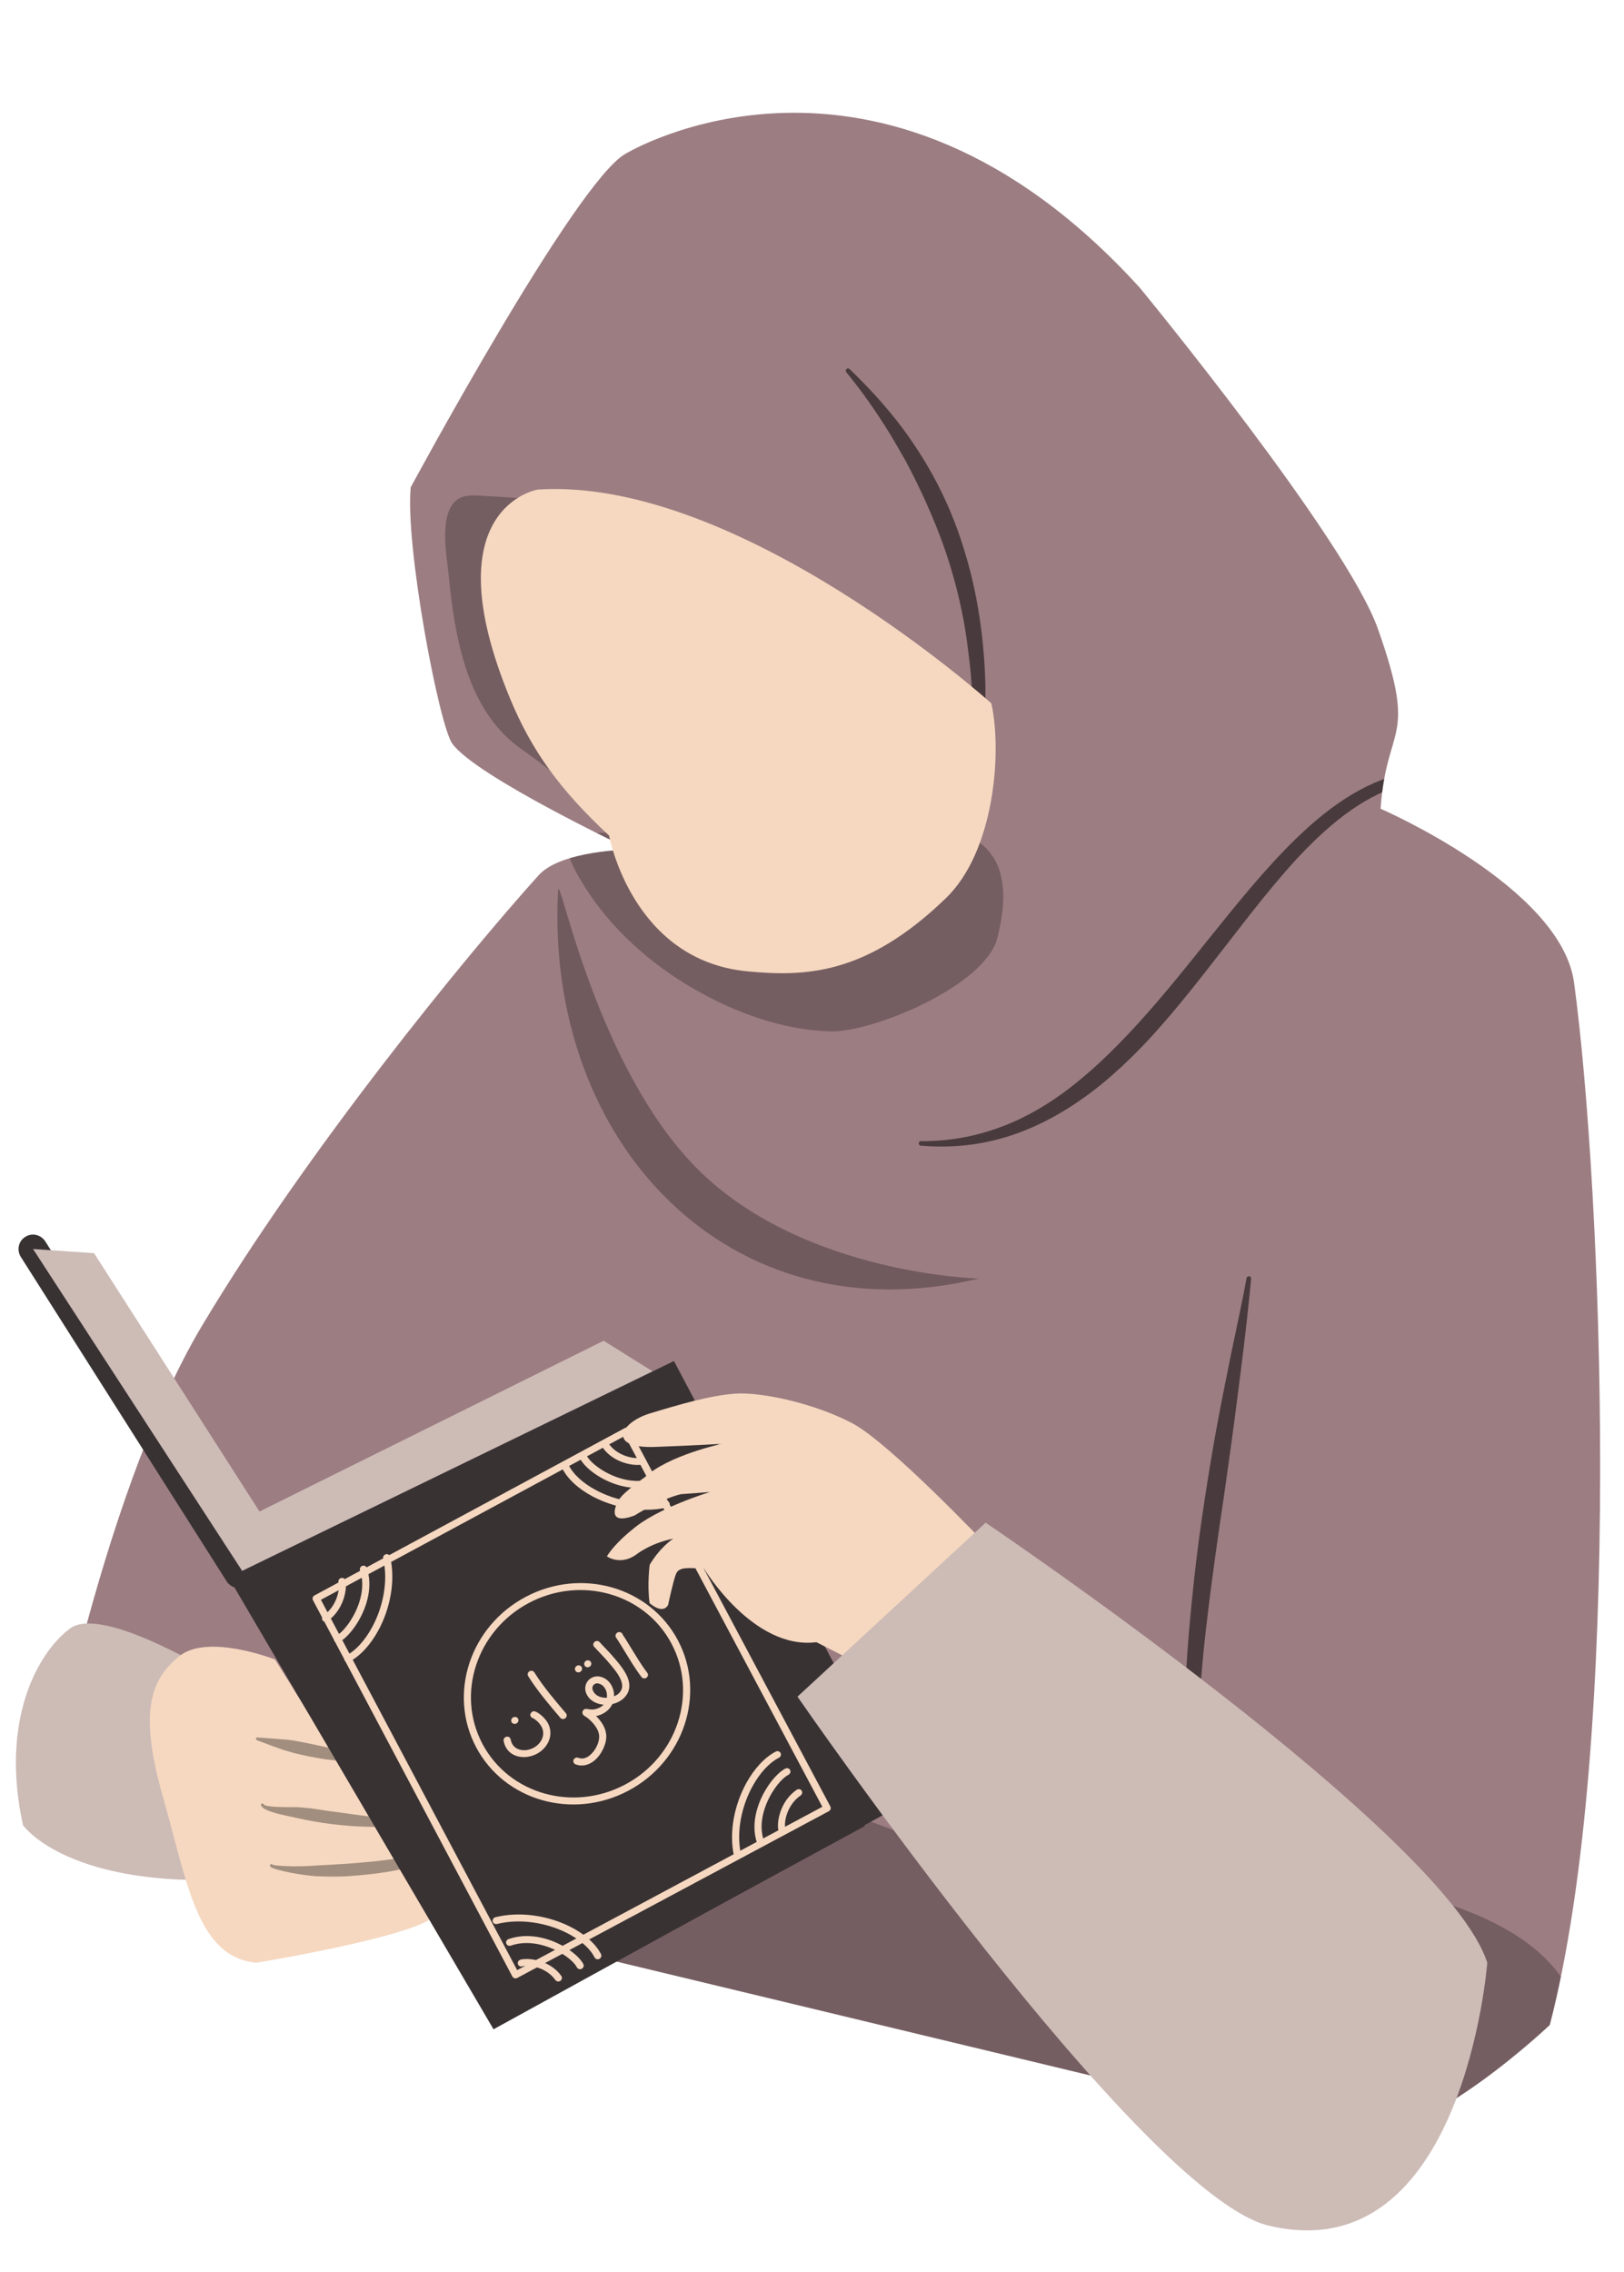 <?xml version="1.0" encoding="UTF-8" standalone="no"?><svg xmlns="http://www.w3.org/2000/svg" xmlns:xlink="http://www.w3.org/1999/xlink" clip-rule="evenodd" fill="#000000" fill-rule="evenodd" height="1198.8" preserveAspectRatio="xMidYMid meet" stroke-linejoin="round" stroke-miterlimit="2" version="1" viewBox="-8.4 -59.5 857.0 1198.8" width="857" zoomAndPan="magnify"><g><g><g><g transform="translate(-12631.159 -18704.289)"><g id="change1_1"><path d="M12644.5,19606.8C12644.5,19606.8 12674.1,19437 12729.3,19344.4C12784.6,19251.8 12869.3,19148.4 12907,19106.6C12918.8,19093.4 12955.4,19093 12955.4,19093C12955.4,19093 12873.8,19054.5 12861.4,19037.1C12854.4,19027.2 12836.5,18932.8 12839.5,18901.9C12839.5,18901.9 12926.6,18740.4 12952.9,18725.9C12952.9,18725.9 13086.4,18644.8 13224.4,18796.8C13224.4,18796.8 13333.1,18929 13349.9,18976.6C13371.2,19036.9 13354.5,19025.9 13351.3,19071.5C13351.3,19071.5 13446.5,19112.7 13453.4,19163.2C13468,19270.6 13479.8,19562.2 13440.6,19713.2C13440.6,19713.2 13379,19772 13337.7,19773.4L12644.5,19606.8Z" fill="#9c7d82"/></g><clipPath id="a"><path d="M12644.5,19606.8C12644.5,19606.8 12674.1,19437 12729.3,19344.4C12784.6,19251.8 12869.3,19148.4 12907,19106.6C12918.8,19093.4 12955.4,19093 12955.4,19093C12955.4,19093 12873.8,19054.5 12861.4,19037.1C12854.4,19027.2 12836.5,18932.8 12839.5,18901.9C12839.5,18901.9 12926.6,18740.4 12952.9,18725.9C12952.9,18725.9 13086.4,18644.8 13224.4,18796.8C13224.4,18796.8 13333.1,18929 13349.9,18976.6C13371.2,19036.9 13354.5,19025.9 13351.3,19071.5C13351.3,19071.5 13446.5,19112.7 13453.4,19163.2C13468,19270.6 13479.8,19562.2 13440.6,19713.2C13440.6,19713.2 13379,19772 13337.7,19773.4L12644.5,19606.8Z"/></clipPath><g clip-path="url(#a)"><g id="change2_5"><path d="M13715.2,19064.9C13718.3,19064 13706.7,19065.6 13706.3,19068.8C13705.4,19076.3 13712,19087.2 13715.7,19093.1C13729.4,19115.1 13750.5,19133.9 13772.9,19146.8C13794.8,19159.5 13820.2,19168.9 13845.8,19169.5C13867.8,19169.9 13927,19145.6 13933.5,19120.2C13947.4,19065.4 13912.8,19058 13866.4,19059.7C13815.1,19061.6 13764,19063.3 13712.7,19065.1L13715.2,19064.9Z" fill-opacity="0.25" transform="translate(-784.426 19.489)"/></g><g id="change2_6"><path d="M13702.6,18889C13690.2,18889.3 13677.4,18887.6 13665,18887.1C13659.5,18886.9 13652.2,18885.5 13647.7,18889.5C13638.8,18897.5 13642.9,18918.3 13643.9,18928.4C13647.1,18961.3 13653.5,19000.7 13682.7,19020.8C13696.4,19030.3 13709,19041.8 13723,19050.8C13725.2,19052.2 13734.5,19058.4 13737.3,19056.2C13741.8,19052.7 13737.5,19036 13736.9,19031.8C13733,19005.9 13727.4,18980.2 13721.2,18954.8C13715.4,18931 13708.3,18907.4 13698,18885.2L13702.6,18889Z" fill-opacity="0.25" transform="translate(-784.426 19.489)"/></g><g id="change2_7"><path d="M13384.3,19529.9C13377.4,19504.4 13431.2,19488.7 13446.8,19488.6C13484.3,19488.3 13522.4,19507.7 13558.4,19516.4C13598.2,19526 13639.3,19530.1 13679.8,19535.7C13737.6,19543.8 13833.3,19573.1 13889.3,19594.9C13920.7,19607.1 13951.1,19626.8 13984.7,19632.9C14039.9,19642.8 14095.1,19610 14150.5,19623.9C14198.1,19635.8 14251.5,19660.2 14240.6,19719.3C14225.9,19798.8 14083.1,19802.8 14024.4,19802.3C13849,19801.1 13685,19736.6 13528.1,19663.7C13487.2,19644.6 13384.7,19596.3 13380.9,19541.1L13384.3,19529.9Z" fill-opacity="0.25" transform="translate(-784.426 19.489)"/></g><g id="change2_2"><path d="M14152.8,19032.3C14130,19036 14109.9,19049.5 14091,19067.9C14075.1,19083.3 14059.9,19102.2 14044.4,19121.5C14030.8,19138.5 14017,19155.7 14002.2,19171.3C13995.7,19178.1 13989.2,19184.6 13982.3,19190.6C13969.7,19201.7 13956.3,19211 13941.4,19217.5C13926.8,19223.8 13911,19227.5 13893.3,19227.4C13892.6,19227.3 13892,19227.9 13892,19228.5C13892,19229.2 13892.5,19229.8 13893.2,19229.8C13915.4,19231.7 13935.2,19227.7 13953.3,19219.5C13965.7,19213.9 13977.3,19206.4 13988.2,19197.6C13995.5,19191.6 14002.5,19185.1 14009.3,19178.1C14024.4,19162.4 14038.2,19144.7 14051.7,19127.3C14066.7,19108 14081.1,19089 14096.4,19073.3C14113.9,19055.5 14132.3,19042 14153.8,19037.8C14155.3,19037.5 14156.3,19036 14156,19034.5C14155.8,19033 14154.3,19032 14152.8,19032.3Z" fill-opacity="0.53" transform="translate(-784.426 19.489)"/></g><g id="change2_8"><path d="M13918.7,19018.7C13917.9,19019 13917.3,19019.4 13918.1,19019.6C13917.9,19020 13917.7,19020.5 13917.7,19021C13917.7,19022.5 13919,19023.7 13920.5,19023.8C13920.8,19023.8 13922.5,19023.6 13923.3,19021.6C13923.7,19020.7 13924.4,19018.4 13924.5,19017.8C13926,19011 13926.8,19004 13927.1,18996.8C13927.5,18986.2 13926.8,18975.4 13925.9,18965.4C13924.2,18948.6 13921.2,18932.4 13916.4,18916.8C13913.2,18906.1 13909.3,18895.8 13904.5,18885.9C13900.9,18878.4 13896.9,18871.2 13892.4,18864.2C13889.4,18859.6 13886.3,18855 13883,18850.6C13874.8,18839.8 13865.6,18829.7 13855.6,18820.1C13855.2,18819.6 13854.4,18819.5 13853.9,18820C13853.4,18820.5 13853.4,18821.2 13853.8,18821.7C13862.5,18832.3 13870.1,18843.3 13877.1,18854.7C13879.8,18859.2 13882.5,18863.9 13885.1,18868.5C13888.9,18875.6 13892.4,18882.7 13895.7,18890C13900,18899.6 13904,18909.5 13907.3,18919.7C13912.1,18934.6 13915.8,18950.2 13917.8,18966.3C13919.1,18976 13920.2,18986.4 13920.3,18996.7C13920.4,19003.5 13920,19010.2 13918.9,19016.7C13918.8,19016.9 13918.8,19017.9 13918.7,19018.7ZM13918.9,19018.6L13918.7,19018.7L13918.6,19018.9L13918.6,19018.9C13918.4,19019.1 13918.2,19019.4 13918.1,19019.6L13918.1,19019.6C13918.4,19019.7 13918.5,19019.4 13918.6,19018.9C13918.8,19018.8 13919,19018.6 13919.2,19018.5L13918.9,19018.6Z" fill-opacity="0.53" transform="translate(-784.426 19.489)"/></g><g id="change2_9"><path d="M13701.7,19095C13694.5,19227.6 13791.5,19331.7 13923.7,19299.9C13923.7,19299.9 13832.6,19297.8 13776.7,19243.5C13721.9,19190.2 13702.3,19084.5 13701.7,19095Z" fill-opacity="0.28" transform="translate(-784.426 19.489)"/></g><g id="change2_3"><path d="M14043.5,19583C14037.8,19565.8 14038.7,19534.7 14042.1,19498.8C14044.3,19476.8 14047.5,19453 14050.9,19429.4C14052.4,19419.4 14053.9,19409.4 14055.2,19399.7C14057.7,19382.1 14059.9,19365.2 14061.8,19350C14064.4,19329.7 14066.3,19312.3 14067.4,19300C14067.5,19299.4 14067,19298.7 14066.4,19298.7C14065.7,19298.6 14065.1,19299 14065,19299.7C14063.1,19310.4 14059.9,19324.9 14056.4,19341.8C14053.8,19354.7 14050.9,19369 14048.2,19384.1C14045.8,19397.8 14043.5,19412.1 14041.4,19426.6C14039.3,19440.9 14037.6,19455.3 14036.2,19469.4C14031.2,19518.2 14030.2,19562.9 14038.2,19584.9C14038.7,19586.3 14040.3,19587.1 14041.8,19586.6C14043.2,19586.1 14044,19584.5 14043.5,19583Z" fill-opacity="0.53" transform="translate(-784.426 19.489)"/></g></g></g><g id="change3_3"><path d="M12738.5,19529.6C12738.5,19529.6 12676.8,19491 12659.6,19504.1C12642.3,19517.1 12622.8,19553.1 12634.9,19607.8C12634.9,19607.8 12656.3,19638.9 12738.2,19636.7L12738.5,19529.6Z" fill="#cdbbb6" transform="translate(-12631.159 -18704.289)"/></g><g transform="translate(-12631.159 -18704.289)"><g id="change4_1"><path d="M12767.9,19520.4C12767.9,19520.4 12732.4,19506.4 12717.3,19518.7C12702.2,19531 12695.9,19547.9 12708.7,19592.7C12721.5,19637.5 12726.6,19677.5 12758,19680.4C12758,19680.4 12840.8,19666.9 12852.5,19655.6L12767.9,19520.4Z" fill="#f6d8c0"/></g><clipPath id="b"><path d="M12767.9,19520.4C12767.9,19520.4 12732.4,19506.4 12717.3,19518.7C12702.2,19531 12695.9,19547.9 12708.7,19592.7C12721.5,19637.5 12726.6,19677.5 12758,19680.4C12758,19680.4 12840.8,19666.9 12852.5,19655.6L12767.9,19520.4Z"/></clipPath><g clip-path="url(#b)"><g id="change2_1"><path d="M13541.8,24590.3C13541.9,24590.3 13541.9,24590.3 13541.9,24590.3L13542,24590.3L13542,24590.3L13542,24590.4C13542,24590.4 13542,24590.4 13541.9,24590.3C13541.9,24590.3 13541.8,24590.3 13541.8,24590.3C13541.8,24590.2 13541.7,24590.2 13541.7,24590.2C13541.3,24590.1 13540.9,24590.3 13540.8,24590.7C13540.7,24590.8 13540.7,24591.4 13541.4,24591.7C13541.6,24591.8 13542.1,24592 13542.7,24592.2C13546,24593.5 13554.3,24596.5 13555,24596.7C13557.1,24597.3 13559.3,24598 13561.5,24598.6C13563.6,24599.1 13565.7,24599.5 13567.8,24600C13570.9,24600.6 13574,24601.2 13577.2,24601.7C13585,24602.7 13592.7,24603.1 13600.3,24602.8C13601.2,24602.8 13602,24602.1 13602,24601.2C13602.1,24600.2 13601.3,24599.5 13600.4,24599.4C13597.4,24599.2 13594.5,24598.7 13591.5,24598.2C13588,24597.6 13584.5,24596.8 13581,24596C13578.6,24595.5 13576.3,24595 13574,24594.5C13570.4,24593.7 13566.9,24593 13563.3,24592.3C13562.1,24592.1 13560.9,24591.8 13559.7,24591.7C13558.5,24591.5 13557.3,24591.4 13556.1,24591.3C13555.4,24591.2 13546.6,24590.6 13543.1,24590.3C13542.7,24590.3 13542.2,24590.4 13542,24590.3C13541.9,24590.1 13541.8,24589.9 13541.8,24590.2L13541.8,24590.3Z" fill-opacity="0.34" transform="translate(-782.954 -5028.68)"/></g><g id="change2_10"><path d="M13543.5,24626.1C13543.9,24627.3 13546.1,24628.5 13549.1,24629.5C13553.9,24631.1 13560.7,24632.2 13562.4,24632.7C13565.2,24633.3 13568,24633.9 13570.8,24634.4C13577.4,24635.6 13584.1,24636.4 13590.7,24636.9C13600.3,24637.6 13609.9,24637.5 13619.5,24636.9C13620.5,24636.9 13621.2,24636.1 13621.2,24635.2C13621.2,24634.3 13620.4,24633.5 13619.5,24633.5C13613.8,24633.3 13608.2,24632.8 13602.6,24632.1C13598.7,24631.7 13594.8,24631.1 13590.8,24630.6C13586.9,24630 13583,24629.5 13579.1,24629C13575.9,24628.5 13572.8,24628 13569.7,24627.6C13567.5,24627.4 13565.4,24627.2 13563.3,24627C13561.6,24626.9 13554.7,24627.1 13549.7,24626.7C13547.3,24626.4 13545.4,24626.3 13544.8,24625.4C13544.6,24625.1 13544.2,24624.9 13543.8,24625.1C13543.4,24625.3 13543.3,24625.7 13543.5,24626.1Z" fill-opacity="0.34" transform="translate(-782.954 -5028.68)"/></g><g id="change2_4"><path d="M13549.6,24657.4C13549.6,24657.3 13549.6,24657.2 13549.5,24657.3C13549.5,24657.3 13549.5,24657.4 13549.6,24657.4L13549.6,24657.4L13549.6,24657.4C13549.6,24657.5 13549.6,24657.6 13549.6,24657.6C13549.6,24657.5 13549.6,24657.5 13549.6,24657.4C13549.5,24657.4 13549.5,24657.4 13549.5,24657.3L13549.5,24657.3C13549.4,24657.1 13549.1,24657 13548.9,24657C13548.5,24657 13548.1,24657.4 13548.2,24657.8C13548.1,24658 13548.4,24658.5 13549.1,24658.9C13550.1,24659.4 13552.5,24660.1 13555.5,24660.8C13560.1,24661.9 13566.4,24662.9 13572.2,24663.4C13576.1,24663.5 13580,24663.7 13583.8,24663.6C13587.5,24663.6 13591.1,24663.3 13594.7,24663C13600.1,24662.5 13605.5,24661.9 13610.9,24661C13623.6,24658.8 13636,24655.3 13648.3,24651C13649.2,24650.7 13649.7,24649.8 13649.4,24648.9C13649.2,24648 13648.2,24647.5 13647.3,24647.8C13637.4,24650.4 13627.5,24652.3 13617.5,24653.7C13613,24654.4 13608.5,24655 13604,24655.5C13599.4,24655.9 13594.9,24656.4 13590.4,24656.7C13586.8,24657 13583.1,24657.1 13579.5,24657.4C13577.1,24657.5 13574.6,24657.7 13572.2,24657.8C13568.4,24658.1 13564.3,24658.2 13560.6,24658.2C13555.9,24658.1 13552,24657.9 13550.2,24657.5C13550,24657.4 13549.7,24657.4 13549.6,24657.4Z" fill-opacity="0.34" transform="translate(-782.954 -5028.68)"/></g></g></g><g id="change4_16"><path d="M12891.9,19013.3C12903.3,19040.8 12918.1,19061.4 12944.2,19085.7C12944.2,19085.7 12956.1,19151.5 13017.2,19157.3C13047.2,19160.1 13079.6,19159.6 13121.9,19118.7C13147.4,19094.2 13151.7,19041.9 13145.9,19015.9C13145.9,19015.9 13012.8,18896.1 12906.5,18903.1C12906.5,18903.1 12850.2,18912.4 12891.9,19013.3Z" fill="#f6d8c0" transform="translate(-12631.159 -18704.289)"/></g><g id="change5_1"><path d="M12633.7,19307.9L12742.4,19479.2C12744.7,19482.7 12749.4,19483.8 12752.9,19481.5C12756.5,19479.2 12757.5,19474.5 12755.3,19471L12646.6,19299.7C12644.3,19296.2 12639.6,19295.1 12636.1,19297.4C12632.5,19299.6 12631.5,19304.3 12633.7,19307.9Z" fill="#393233" transform="translate(-12631.159 -18704.289)"/></g><g id="change3_1"><path d="M12640.2,19303.8L12672.4,19306L12759.7,19442.3L12941.3,19352.2L12974.3,19372.8L12751.5,19475.1L12640.2,19303.8Z" fill="#cdbbb6" transform="translate(-12631.159 -18704.289)"/></g><g id="change5_2"><path d="M12883.2,19715.5L13101.4,19595.5L12978.4,19362.9L12743.4,19477.1L12883.2,19715.5Z" fill="#393233" transform="translate(-12631.159 -18704.289)"/></g><g><g id="change5_3"><path d="M10750.9,18798.4L11321.7,18791.3L11319.5,19519.8L10750.9,19525.9L10750.9,18798.4Z" fill="#393233" transform="matrix(.33 -.175 .168 .317 -6566.912 -3302.814)"/></g><g id="change4_13"><path d="M10785.5,18840.9C10782.7,18840.9 10780.4,18843.2 10780.4,18846L10780.4,19472.5C10780.4,19473.8 10781,19475.1 10781.9,19476.1C10782.9,19477 10784.2,19477.6 10785.5,19477.6L11284.7,19475.7C11287.5,19475.7 11289.8,19473.4 11289.8,19470.6L11288.8,18842.4C11288.8,18841 11288.2,18839.7 11287.3,18838.8C11286.3,18837.8 11285,18837.3 11283.6,18837.3L10785.5,18840.9ZM10790.6,18851C10839.5,18850.7 11229.3,18847.9 11278.6,18847.5C11278.6,18847.5 11279.5,19406.3 11279.6,19465.5C11279.6,19465.5 10790.6,19467.4 10790.6,19467.4C10790.6,19408 10790.6,18851 10790.6,18851L10790.6,18851Z" fill="#f6d8c0" transform="matrix(.33 -.175 .168 .317 -6566.912 -3302.814)"/></g><g id="change4_10"><path d="M11101.9,19016.2C11012.9,19016.2 10940.6,19088.5 10940.6,19177.5C10940.6,19266.5 11012.9,19338.8 11101.9,19338.8C11190.9,19338.8 11263.2,19266.5 11263.2,19177.5C11263.2,19088.5 11190.9,19016.2 11101.9,19016.2ZM11101.9,19026.3C11185.3,19026.3 11253,19094.1 11253,19177.5C11253,19260.9 11185.3,19328.6 11101.9,19328.6C11018.5,19328.6 10950.7,19260.9 10950.7,19177.5C10950.7,19094.1 11018.5,19026.3 11101.9,19026.3Z" fill="#f6d8c0" transform="matrix(.33 -.175 .168 .317 -6589.345 -3302.246)"/></g><g><g id="change4_2"><path d="M11134.2,19104.7C11134.2,19105.2 11134.2,19105.7 11134.2,19106C11134.4,19107.6 11134.6,19109.2 11134.7,19110.8C11135.1,19115.6 11135.3,19120.4 11135.6,19125.3C11136.6,19141 11137.2,19156.8 11139.7,19172.3C11140.1,19175.1 11142.7,19177 11145.5,19176.6C11148.3,19176.1 11150.2,19173.5 11149.7,19170.8C11147.3,19155.5 11146.7,19140 11145.7,19124.6C11145.4,19119.8 11145.2,19114.9 11144.8,19110C11144.7,19108.4 11144.5,19106.7 11144.3,19105.1C11144.4,19104.7 11144.4,19102.7 11144.3,19102.1C11144.1,19101.4 11143.8,19100.8 11143.6,19100.3C11142.5,19098.7 11141,19098 11139.5,19097.9C11138.5,19097.9 11136.9,19097.9 11135.3,19099.6C11134,19101 11133.7,19103 11134.2,19104.7ZM11142.6,19106.7C11142.2,19107.1 11141.7,19107.4 11141.3,19107.7C11141.7,19107.5 11142.1,19107.2 11142.6,19106.7Z" fill="#f6d8c0" transform="matrix(.33 -.175 .168 .317 -6566.912 -3302.814)"/></g><g id="change4_4"><path d="M11101,19101.6C11101.2,19102.4 11101.8,19105.2 11101.9,19105.4C11103.4,19111.1 11105,19116.8 11106.4,19122.5C11107.3,19126.2 11108.2,19129.9 11108.9,19133.6C11110.4,19140.8 11112.7,19151.1 11112.1,19160.4C11111.6,19168 11109.2,19175 11101.4,19177.6C11098.7,19178.5 11095.7,19178.7 11092.7,19178.4C11098.5,19167.8 11098.4,19153.6 11089.6,19144.5C11084,19138.7 11076.9,19137.8 11071,19140C11065.3,19142.2 11060.6,19147.7 11059.9,19155.3C11058.9,19166.4 11065,19176 11074.1,19182.1C11069.6,19183.6 11064.4,19183.4 11059.9,19181.9C11057.7,19181.2 11055.6,19180 11053.7,19178.7C11053.3,19178.3 11050.1,19175.8 11049.4,19175.4C11046.6,19174.1 11044.6,19175.4 11043.8,19176C11042.8,19176.8 11042,19178 11041.9,19179.6C11041.8,19180.3 11041.9,19181.2 11042.2,19182.3C11042.6,19183.4 11043.6,19185.1 11043.8,19185.3C11045.2,19187.9 11046.3,19190.6 11047.2,19193.5C11049.7,19201.9 11051.4,19211.2 11047.9,19219.6C11044.3,19227.8 11033.9,19236.1 11023.6,19238.3C11017.6,19239.6 11011.6,19238.8 11007.4,19233.7C11005.6,19231.5 11002.4,19231.2 11000.3,19232.9C10998.1,19234.7 10997.8,19237.9 10999.5,19240.1C11006.3,19248.4 11016,19250.4 11025.8,19248.3C11039.2,19245.3 11052.6,19234.3 11057.2,19223.6C11061.6,19213.3 11060.2,19202.1 11057.2,19191.7C11066.6,19194.6 11077.6,19193.6 11085.4,19187.3C11091.8,19189.1 11098.6,19189.2 11104.6,19187.2C11114.5,19184 11119.5,19176.5 11121.4,19167.4C11123.8,19155.8 11120.9,19141.2 11118.9,19131.6C11118.1,19127.7 11117.2,19123.9 11116.3,19120.1C11114.8,19114.3 11113.3,19108.5 11111.7,19102.8C11111.6,19102.3 11110.6,19098 11110.2,19097C11109.1,19094.9 11107.4,19094.4 11106.5,19094.2C11103.8,19093.7 11101.1,19095.4 11100.5,19098.2C11100.3,19099.4 11100.5,19100.6 11101,19101.6ZM11082.7,19175.4C11087.6,19168.3 11088.5,19158 11082.3,19151.6C11080,19149.2 11077.1,19148.6 11074.7,19149.5C11072.2,19150.4 11070.4,19152.9 11070.1,19156.2C11069.4,19163.6 11073.9,19169.9 11080,19173.8C11080.9,19174.4 11081.8,19174.9 11082.7,19175.4Z" fill="#f6d8c0" transform="matrix(.33 -.175 .168 .317 -6566.912 -3302.814)"/></g><g id="change4_8"><path d="M10998.8,19093.1C11000.6,19118.7 11006.1,19144.3 11011.4,19169.4C11012,19172.1 11014.7,19173.9 11017.4,19173.3C11020.2,19172.8 11021.9,19170.1 11021.4,19167.3C11016.2,19142.7 11010.7,19117.5 11009,19092.3C11008.8,19089.5 11006.3,19087.4 11003.5,19087.6C11000.7,19087.8 10998.6,19090.3 10998.8,19093.1Z" fill="#f6d8c0" transform="matrix(.33 -.175 .168 .317 -6566.912 -3302.814)"/></g><g id="change4_24"><path d="M10976.9,19150.8L10977.4,19151.6C10978,19152.5 10978.5,19153.6 10979,19154.7C10980.5,19157.8 10981.3,19161 10981.8,19164.4C10983.3,19173.5 10979.2,19181.9 10971.1,19186.5C10954.2,19196.1 10928.6,19184.1 10935.1,19163.1C10935.9,19160.4 10934.4,19157.6 10931.7,19156.8C10929,19156 10926.2,19157.5 10925.4,19160.1C10916.1,19190.2 10951.7,19209.1 10976.1,19195.3C10988,19188.6 10994,19176.3 10991.9,19162.8C10991.2,19158.5 10990.1,19154.4 10988.2,19150.4C10987.5,19148.9 10986.8,19147.3 10985.8,19145.9C10985.3,19145.2 10984,19143.5 10983.8,19143.3C10981.3,19141.3 10979.1,19142.2 10978.1,19142.7C10977.5,19143 10974.1,19144.8 10975.8,19149.1C10976.1,19149.8 10976.4,19150.4 10976.9,19150.8ZM10985.5,19146L10985.5,19146.1L10985.5,19146.1L10985.5,19146ZM10985.4,19145.8L10985.4,19145.9L10985.4,19145.8L10985.4,19145.8Z" fill="#f6d8c0" transform="matrix(.33 -.175 .168 .317 -6566.912 -3302.814)"/></g><g id="change4_21"><path d="M10954.4,19136.5C10952.8,19136 10950.9,19136.2 10949.5,19137.4C10947.4,19139.2 10947.1,19142.5 10948.9,19144.6C10949.7,19145.5 10950.4,19145.9 10951.1,19146.1C10951.7,19146.3 10952.3,19146.5 10953.1,19146.4C10955.9,19146.3 10958.1,19144 10958,19141.2C10958,19139 10956.5,19137.1 10954.4,19136.5ZM10956.3,19137.7L10956.5,19137.8L10956.4,19137.8L10956.3,19137.7ZM10955.6,19137.1C10955.8,19137.2 10956.1,19137.4 10956.3,19137.6C10956.1,19137.4 10955.8,19137.2 10955.6,19137.1ZM10953.3,19136.3L10953.4,19136.3L10953.3,19136.3L10953.3,19136.3ZM10953.1,19136.3L10953.3,19136.3L10953.1,19136.3L10953.1,19136.3Z" fill="#f6d8c0" transform="matrix(.33 -.175 .168 .317 -6566.912 -3302.814)"/></g><g id="change4_17"><path d="M11063.9,19113.9L11063.9,19113.9L11063.9,19113.9L11063.8,19113.9L11063.8,19113.9L11063.8,19113.9L11063.8,19114L11063.7,19114C11061.6,19115.3 11060.8,19118 11061.8,19120.4C11063,19122.9 11066,19124.1 11068.5,19122.9C11069,19122.7 11069.4,19122.5 11069.8,19122.1C11071.9,19120.3 11072.2,19117.1 11070.4,19114.9C11068.8,19113 11066,19112.6 11063.9,19113.9ZM11063.5,19114.2L11063.4,19114.2L11063.6,19114.1L11063.5,19114.2ZM11063.8,19113.9L11063.7,19114L11063.6,19114L11063.8,19113.9L11063.8,19113.9ZM11064.1,19113.8L11064,19113.8L11064.1,19113.8L11064.1,19113.8Z" fill="#f6d8c0" transform="matrix(.33 -.175 .168 .317 -6566.912 -3302.814)"/></g><g id="change4_11"><path d="M11086.4,19117.7C11086.2,19115 11083.9,19112.9 11081.2,19112.9C11078.4,19113 11076.2,19115.4 11076.3,19118.2C11076.3,19118.3 11076.3,19118.4 11076.3,19118.6C11076.6,19121.4 11079.1,19123.4 11081.9,19123.1C11084.6,19122.8 11086.6,19120.4 11086.4,19117.7Z" fill="#f6d8c0" transform="matrix(.33 -.175 .168 .317 -6566.912 -3302.814)"/></g></g><g><g id="change4_18"><path d="M11242.9,18846.5C11245.8,18875 11270.3,18893.8 11281.9,18896.9C11284.6,18897.6 11287.4,18896 11288.1,18893.3C11288.9,18890.6 11287.2,18887.8 11284.5,18887.1C11275,18884.6 11255.4,18868.8 11253,18845.5C11252.7,18842.7 11250.2,18840.6 11247.4,18840.9C11244.6,18841.2 11242.6,18843.7 11242.9,18846.5Z" fill="#f6d8c0" transform="matrix(.33 -.175 .168 .317 -6566.912 -3302.814)"/></g><g id="change4_19"><path d="M11207.5,18845.8C11207.2,18854.9 11211.5,18869.3 11220.1,18883.8C11232.7,18905.2 11254.3,18926.8 11282.3,18931.9C11285.1,18932.5 11287.7,18930.6 11288.2,18927.9C11288.7,18925.1 11286.9,18922.5 11284.1,18921.9C11259.2,18917.3 11240.1,18897.7 11228.8,18878.6C11221.5,18866.2 11217.4,18853.9 11217.7,18846.2C11217.8,18843.4 11215.6,18841 11212.8,18840.9C11210,18840.8 11207.6,18843 11207.5,18845.8Z" fill="#f6d8c0" transform="matrix(.33 -.175 .168 .317 -6566.912 -3302.814)"/></g><g id="change4_3"><path d="M11178.8,18845.8C11178.2,18863.4 11185.3,18884.2 11198.1,18903.9C11216.9,18932.8 11248,18959.3 11283.3,18969.5C11286,18970.2 11288.8,18968.7 11289.6,18966C11290.3,18963.3 11288.8,18960.5 11286.1,18959.7C11253.2,18950.2 11224.2,18925.4 11206.6,18898.3C11195.1,18880.6 11188.4,18862 11189,18846.2C11189.1,18843.4 11186.9,18841 11184.1,18840.9C11181.3,18840.8 11178.9,18843 11178.8,18845.8Z" fill="#f6d8c0" transform="matrix(.33 -.175 .168 .317 -6566.912 -3302.814)"/></g><g id="change4_6"><path d="M11242.9,18846.5C11245.8,18875 11270.3,18893.8 11281.9,18896.9C11284.6,18897.6 11287.4,18896 11288.1,18893.3C11288.9,18890.6 11287.2,18887.8 11284.5,18887.1C11275,18884.6 11255.4,18868.8 11253,18845.5C11252.7,18842.7 11250.2,18840.6 11247.4,18840.9C11244.6,18841.2 11242.6,18843.7 11242.9,18846.5Z" fill="#f6d8c0" transform="matrix(.175 .313 -.326 .182 4588.437 -6064.225)"/></g><g id="change4_5"><path d="M11207.5,18845.8C11207.2,18854.9 11211.5,18869.3 11220.1,18883.8C11232.7,18905.2 11254.3,18926.8 11282.3,18931.9C11285.1,18932.5 11287.7,18930.6 11288.2,18927.9C11288.7,18925.1 11286.9,18922.5 11284.1,18921.9C11259.2,18917.3 11240.1,18897.7 11228.8,18878.6C11221.5,18866.2 11217.4,18853.9 11217.7,18846.2C11217.8,18843.4 11215.6,18841 11212.8,18840.9C11210,18840.8 11207.6,18843 11207.5,18845.8Z" fill="#f6d8c0" transform="matrix(.175 .313 -.326 .182 4588.437 -6064.225)"/></g><g id="change4_7"><path d="M11178.8,18845.8C11178.2,18863.4 11185.3,18884.2 11198.1,18903.9C11216.9,18932.8 11248,18959.3 11283.3,18969.5C11286,18970.2 11288.8,18968.7 11289.6,18966C11290.3,18963.3 11288.8,18960.5 11286.1,18959.7C11253.2,18950.2 11224.2,18925.4 11206.6,18898.3C11195.1,18880.6 11188.4,18862 11189,18846.2C11189.1,18843.4 11186.9,18841 11184.1,18840.9C11181.3,18840.8 11178.9,18843 11178.8,18845.8Z" fill="#f6d8c0" transform="matrix(.175 .313 -.326 .182 4588.437 -6064.225)"/></g><g id="change4_22"><path d="M11242.9,18846.5C11245.8,18875 11270.3,18893.8 11281.9,18896.9C11284.6,18897.6 11287.4,18896 11288.1,18893.3C11288.9,18890.6 11287.2,18887.8 11284.5,18887.1C11275,18884.6 11255.4,18868.8 11253,18845.5C11252.7,18842.7 11250.2,18840.6 11247.4,18840.9C11244.6,18841.2 11242.6,18843.7 11242.9,18846.5Z" fill="#f6d8c0" transform="matrix(-.325 .183 -.176 -.312 7258.732 4805.722)"/></g><g id="change4_14"><path d="M11207.5,18845.8C11207.2,18854.9 11211.5,18869.3 11220.1,18883.8C11232.7,18905.2 11254.3,18926.8 11282.3,18931.9C11285.1,18932.5 11287.7,18930.6 11288.2,18927.9C11288.7,18925.1 11286.9,18922.5 11284.1,18921.9C11259.2,18917.3 11240.1,18897.7 11228.8,18878.6C11221.5,18866.2 11217.4,18853.9 11217.7,18846.2C11217.8,18843.4 11215.6,18841 11212.8,18840.9C11210,18840.8 11207.6,18843 11207.5,18845.8Z" fill="#f6d8c0" transform="matrix(-.325 .183 -.176 -.312 7258.732 4805.722)"/></g><g id="change4_23"><path d="M11178.8,18845.8C11178.2,18863.4 11185.3,18884.2 11198.1,18903.9C11216.9,18932.8 11248,18959.3 11283.3,18969.5C11286,18970.2 11288.8,18968.7 11289.6,18966C11290.3,18963.3 11288.8,18960.5 11286.1,18959.7C11253.2,18950.2 11224.2,18925.4 11206.6,18898.3C11195.1,18880.6 11188.4,18862 11189,18846.2C11189.1,18843.4 11186.9,18841 11184.1,18840.9C11181.3,18840.8 11178.9,18843 11178.8,18845.8Z" fill="#f6d8c0" transform="matrix(-.325 .183 -.176 -.312 7258.732 4805.722)"/></g><g id="change4_12"><path d="M11242.9,18846.5C11245.8,18875 11270.3,18893.8 11281.9,18896.9C11284.6,18897.6 11287.4,18896 11288.1,18893.3C11288.9,18890.6 11287.2,18887.8 11284.5,18887.1C11275,18884.6 11255.4,18868.8 11253,18845.5C11252.7,18842.7 11250.2,18840.6 11247.4,18840.9C11244.6,18841.2 11242.6,18843.7 11242.9,18846.5Z" fill="#f6d8c0" transform="matrix(-.178 -.311 .324 -.185 -3940.553 7778.98)"/></g><g id="change4_20"><path d="M11207.5,18845.8C11207.2,18854.9 11211.5,18869.3 11220.1,18883.8C11232.7,18905.2 11254.3,18926.8 11282.3,18931.9C11285.1,18932.5 11287.7,18930.6 11288.2,18927.9C11288.7,18925.1 11286.9,18922.5 11284.1,18921.9C11259.2,18917.3 11240.1,18897.7 11228.8,18878.6C11221.5,18866.2 11217.4,18853.9 11217.7,18846.2C11217.8,18843.4 11215.6,18841 11212.8,18840.9C11210,18840.8 11207.6,18843 11207.5,18845.8Z" fill="#f6d8c0" transform="matrix(-.178 -.311 .324 -.185 -3940.553 7778.98)"/></g><g id="change4_9"><path d="M11178.8,18845.8C11178.2,18863.4 11185.3,18884.2 11198.1,18903.9C11216.9,18932.8 11248,18959.3 11283.3,18969.5C11286,18970.2 11288.8,18968.7 11289.6,18966C11290.3,18963.3 11288.8,18960.5 11286.1,18959.7C11253.2,18950.2 11224.2,18925.4 11206.6,18898.3C11195.1,18880.6 11188.4,18862 11189,18846.2C11189.1,18843.4 11186.9,18841 11184.1,18840.9C11181.3,18840.8 11178.9,18843 11178.8,18845.8Z" fill="#f6d8c0" transform="matrix(-.178 -.311 .324 -.185 -3940.217 7780.345)"/></g></g></g><g id="change4_15"><path d="M13142.9,19445.2C13142.9,19445.2 13084,19397.9 13063,19390.4C13042,19382.8 13013.7,19380.6 13000.2,19383.3C12986.8,19386.1 12971.3,19393.1 12956.5,19399.9C12941.7,19406.8 12936.8,19421.2 12961.5,19417C12986.1,19412.7 12996.6,19410.5 12996.6,19410.5C12996.6,19410.5 12969.4,19420.3 12958.5,19433.6C12958.5,19433.6 12949,19442.4 12946.9,19446.7C12944.8,19451 12942.4,19461.5 12955.9,19454.3C12955.9,19454.3 12968.5,19443.7 12978.7,19439.8L12993.7,19436.6C12993.7,19436.6 12967,19448.8 12955.6,19462C12955.6,19462 12948,19469.7 12944.4,19477.6C12944.4,19477.6 12952,19481.7 12959.6,19474.6C12959.6,19474.6 12966,19467.7 12977.9,19463.6C12977.9,19463.6 12972,19468.3 12967.4,19478.9C12967.4,19478.9 12967.4,19489.6 12970.1,19499C12970.1,19499 12977.7,19504.3 12979.9,19498.6C12979.9,19498.6 12980.8,19485.9 12981.8,19481.9C12982.8,19477.8 12987.9,19477.8 12996.1,19477.1C12996.1,19477.1 13027.6,19516.2 13060.1,19507.5L13079.6,19514.3L13142.9,19445.2Z" fill="#f6d8c0" transform="rotate(7.786 144143.272 -82697.963)"/></g><g id="change3_2"><path d="M13043.6,19540L13142.9,19448.2C13142.9,19448.2 13386,19612.4 13407.6,19680.4C13407.6,19680.4 13395.2,19843.6 13292.3,19819.1C13225.2,19803.2 13043.6,19540 13043.6,19540Z" fill="#cdbbb6" transform="translate(-12631.159 -18704.289)"/></g></g></g></g></svg>